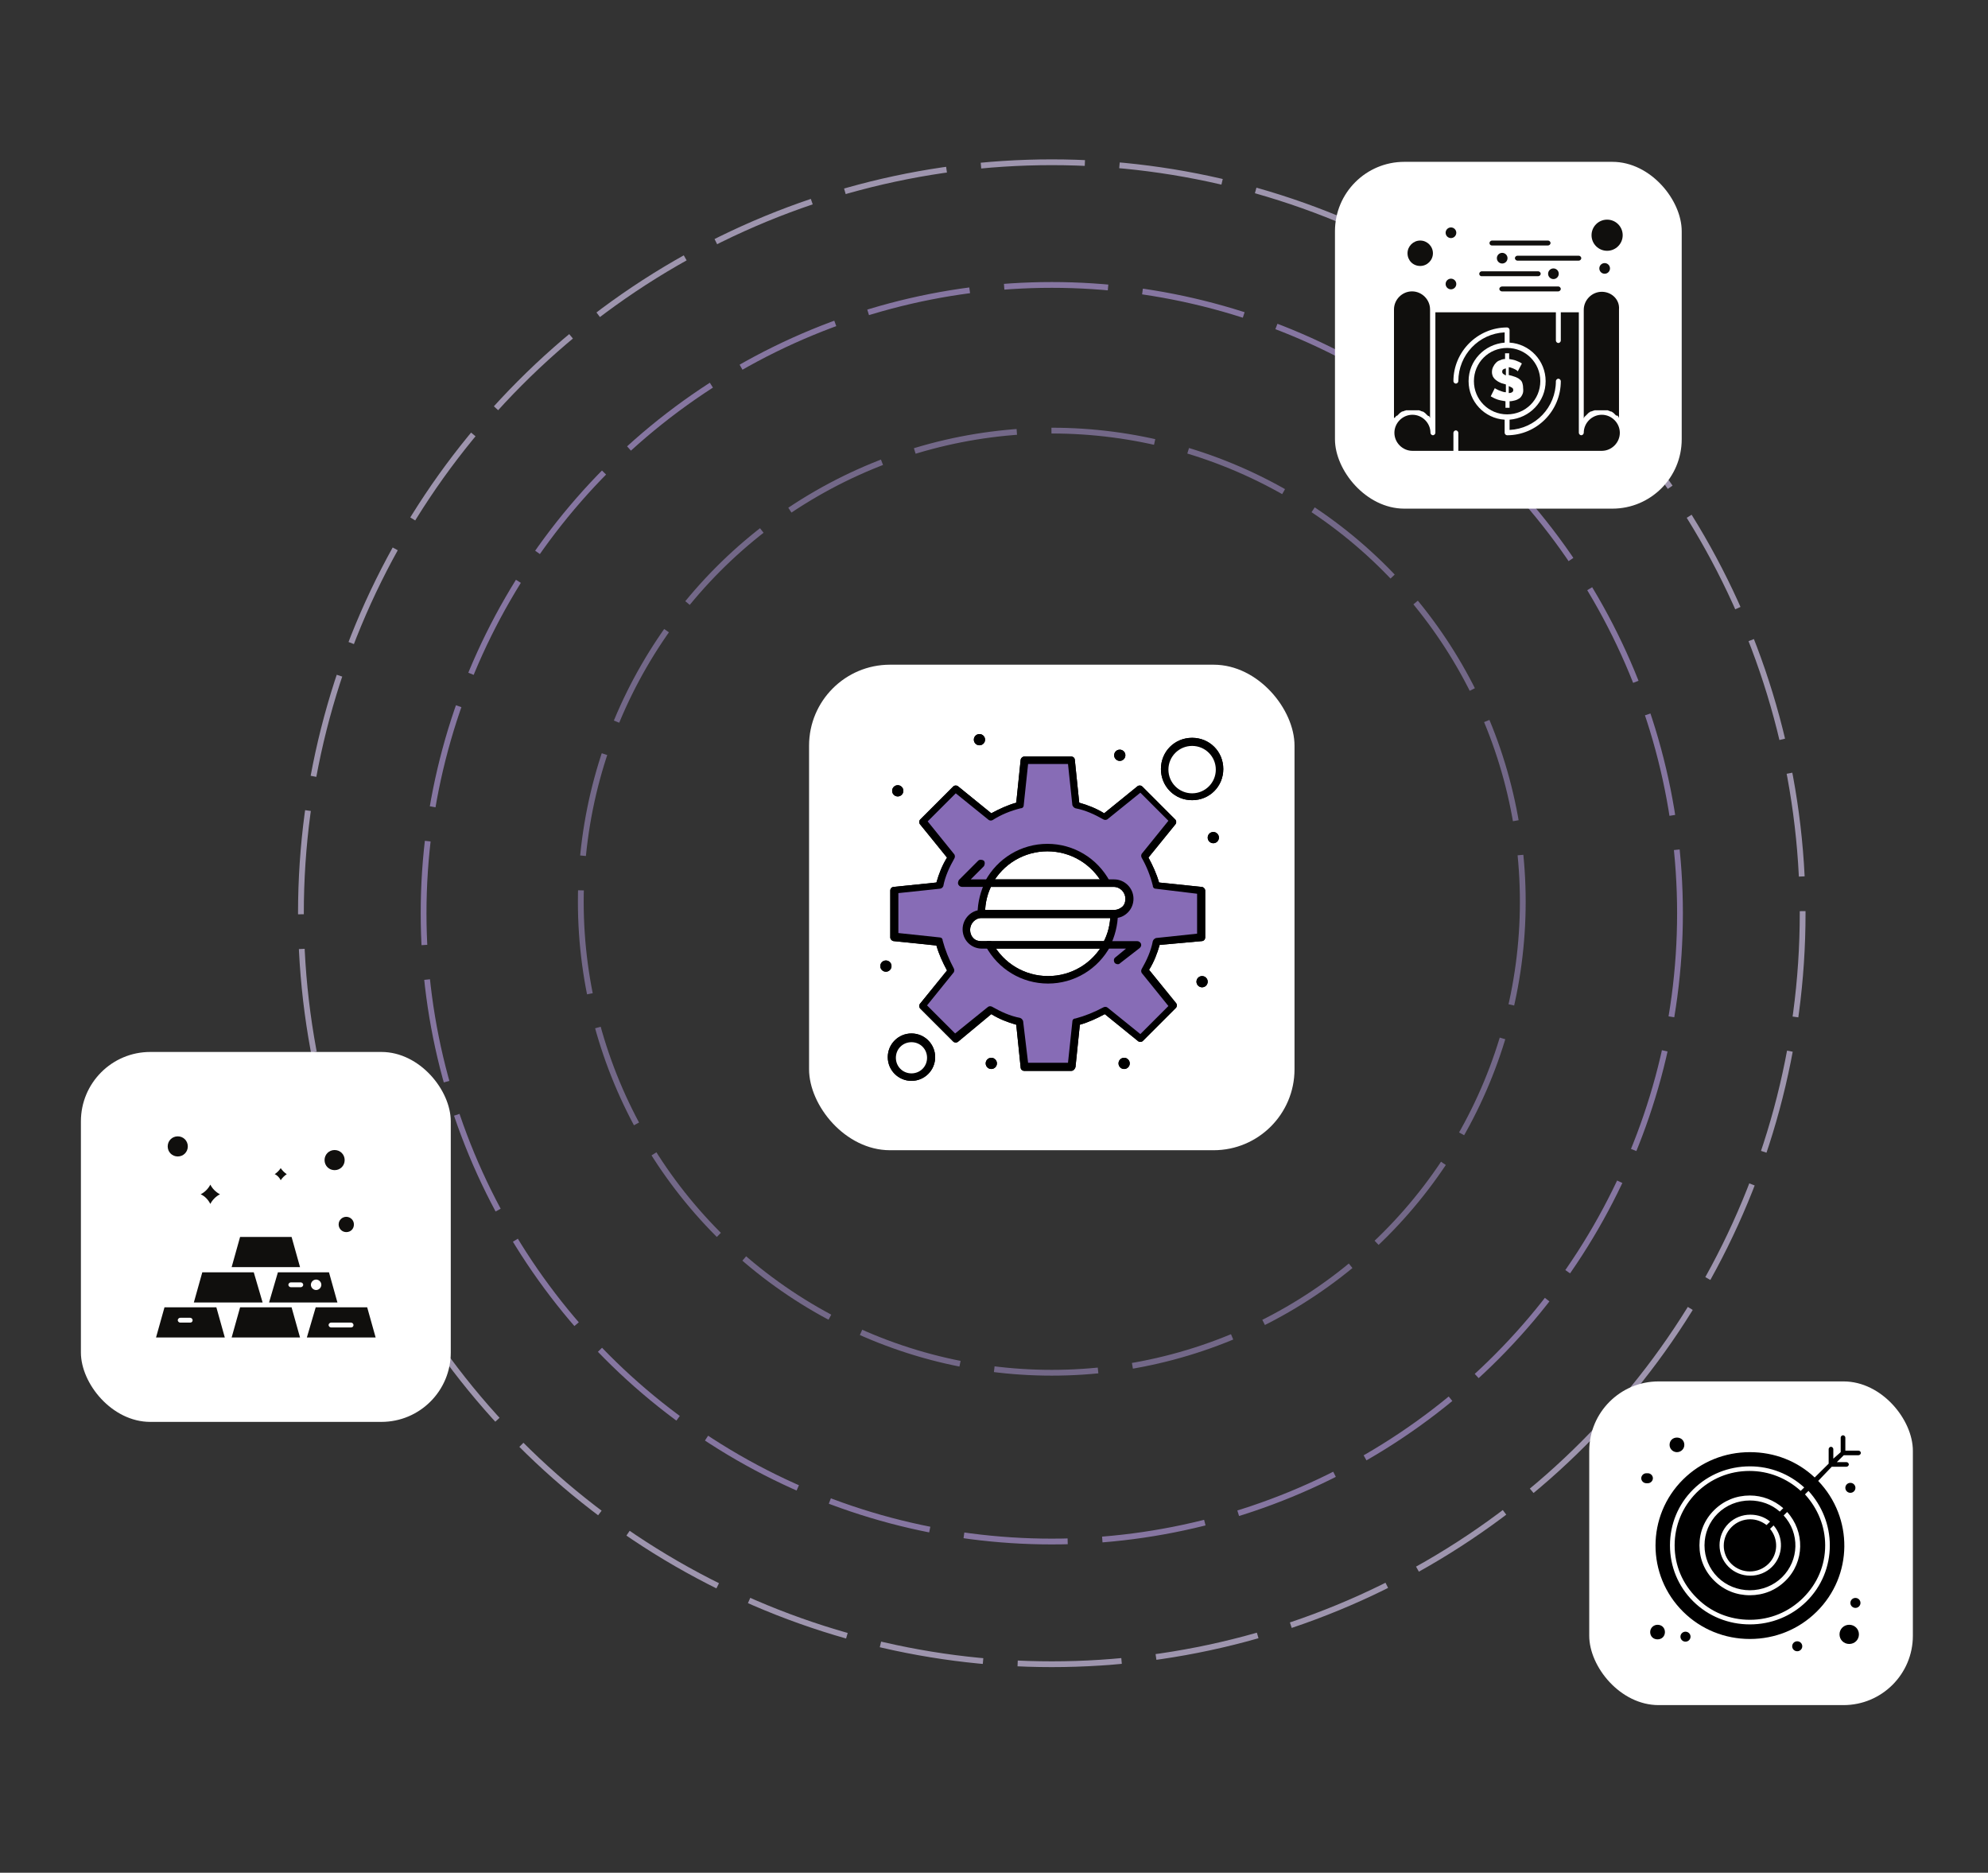 <svg width="344" height="324" viewBox="0 0 344 324" fill="none" xmlns="http://www.w3.org/2000/svg">
<rect x="0" y="0" width="344" height="324" fill="#333333" stroke="none"/>
<mask id="mask0_3251_10932" style="mask-type:alpha" maskUnits="userSpaceOnUse" x="0" y="0" width="344" height="324">
<rect width="344" height="324" fill="#D9D9D9"/>
</mask>
<g mask="url(#mask0_3251_10932)">
<circle opacity="0.68" cx="182" cy="157.999" r="108.703" stroke="#AD96D5" stroke-dasharray="18 6"/>
<circle opacity="0.68" cx="182" cy="156" r="81.5" stroke="#9281B0" stroke-dasharray="18 6"/>
<circle opacity="0.68" cx="130.428" cy="130.428" r="129.928" transform="matrix(1 0 3.46527e-06 1 51.571 27.572)" stroke="#D1C4E8" stroke-dasharray="18 6"/>
<rect x="14" y="182" width="64" height="64" rx="12" fill="white"/>
<path d="M58.597 211.844C58.597 212.54 59.154 213.166 59.919 213.166C60.685 213.166 61.241 212.609 61.241 211.844C61.241 211.078 60.615 210.521 59.919 210.521C59.223 210.521 58.597 211.078 58.597 211.844Z" fill="#100F0D"/>
<path d="M47.74 219.221H51.916L50.454 214.001H41.545L40.084 219.221H44.26H47.74Z" fill="#100F0D"/>
<path d="M41.198 225.345H45.443L43.912 220.125H35.004L33.542 225.345H37.718H41.198Z" fill="#100F0D"/>
<path d="M50.315 221.865H52.055C52.264 221.865 52.472 222.074 52.472 222.282C52.472 222.491 52.264 222.7 52.055 222.7H50.315C50.106 222.7 49.897 222.491 49.897 222.282C49.897 222.074 50.106 221.865 50.315 221.865ZM54.7 221.378C55.187 221.378 55.604 221.795 55.604 222.282C55.604 222.77 55.187 223.187 54.7 223.187C54.212 223.187 53.795 222.77 53.795 222.282C53.795 221.795 54.212 221.378 54.7 221.378ZM46.557 225.345H58.388L56.927 220.125H52.472H48.088L46.557 225.345Z" fill="#100F0D"/>
<path d="M48.575 204.187C48.854 203.769 49.202 203.421 49.619 203.143C49.202 202.864 48.854 202.516 48.575 202.099C48.297 202.516 47.949 202.864 47.531 203.143C48.018 203.351 48.366 203.769 48.575 204.187Z" fill="#100F0D"/>
<path d="M36.396 208.293C36.744 207.597 37.37 206.971 38.066 206.623C37.37 206.275 36.744 205.648 36.396 204.952C36.048 205.648 35.422 206.275 34.726 206.623C35.491 206.971 36.048 207.597 36.396 208.293Z" fill="#100F0D"/>
<path d="M30.759 200.08C31.733 200.08 32.498 199.315 32.498 198.34C32.498 197.366 31.733 196.6 30.759 196.6C29.784 196.6 29.019 197.366 29.019 198.34C29.019 199.315 29.784 200.08 30.759 200.08Z" fill="#100F0D"/>
<path d="M57.901 202.447C58.875 202.447 59.641 201.682 59.641 200.707C59.641 199.733 58.875 198.967 57.901 198.967C56.927 198.967 56.161 199.733 56.161 200.707C56.161 201.682 56.927 202.447 57.901 202.447Z" fill="#100F0D"/>
<path d="M46 226.18H41.545L40.084 231.399H51.916L50.454 226.18H46Z" fill="#100F0D"/>
<path d="M60.754 229.659H57.275C57.066 229.659 56.857 229.451 56.857 229.242C56.857 229.033 57.066 228.824 57.275 228.824H60.754C60.963 228.824 61.172 229.033 61.172 229.242C61.172 229.451 61.033 229.659 60.754 229.659ZM63.538 226.18H59.084H54.63L53.099 231.399H65L63.538 226.18Z" fill="#100F0D"/>
<path d="M32.916 228.824H31.176C30.967 228.824 30.758 228.616 30.758 228.407C30.758 228.198 30.967 227.989 31.176 227.989H32.916C33.124 227.989 33.333 228.198 33.333 228.407C33.333 228.616 33.194 228.824 32.916 228.824ZM32.916 226.18H28.462L27 231.399H38.901L37.44 226.18H32.916Z" fill="#100F0D"/>
<rect x="231" y="28" width="60" height="60" rx="12" fill="white"/>
<path d="M263.412 68.284C263.27 68.568 263.128 68.781 262.915 68.922C262.703 69.064 262.419 69.206 262.135 69.277C261.852 69.348 261.568 69.419 261.213 69.419V70.554H260.504V69.419C260.078 69.348 259.582 69.277 259.156 69.135C258.731 68.993 258.305 68.781 257.951 68.568L258.66 67.15C258.66 67.15 258.731 67.22 258.873 67.291C259.015 67.362 259.156 67.433 259.298 67.504C259.511 67.575 259.653 67.646 259.866 67.717C260.078 67.788 260.291 67.859 260.575 67.859V66.511L260.078 66.369C259.724 66.298 259.511 66.156 259.227 66.015C259.015 65.873 258.802 65.731 258.66 65.589C258.518 65.447 258.376 65.235 258.305 65.093C258.234 64.88 258.164 64.667 258.164 64.383C258.164 64.029 258.234 63.745 258.376 63.462C258.518 63.178 258.66 62.965 258.873 62.752C259.086 62.539 259.298 62.398 259.582 62.327C259.866 62.185 260.149 62.114 260.433 62.114V61.121H261.142V62.114C261.568 62.185 261.993 62.256 262.348 62.398C262.703 62.539 263.057 62.681 263.341 62.894L262.632 64.242C262.632 64.242 262.561 64.171 262.49 64.1C262.419 64.029 262.277 63.958 262.135 63.887C261.993 63.816 261.852 63.745 261.639 63.674C261.426 63.603 261.284 63.532 261.071 63.532V64.88L261.355 64.951C261.71 65.022 261.993 65.164 262.277 65.235C262.561 65.376 262.773 65.447 262.986 65.66C263.199 65.802 263.341 66.015 263.412 66.228C263.483 66.44 263.554 66.724 263.554 67.079C263.625 67.717 263.554 68.001 263.412 68.284ZM266.532 65.944C266.532 62.752 263.979 60.199 260.788 60.199C257.596 60.199 255.043 62.752 255.043 65.944C255.043 69.135 257.596 71.689 260.788 71.689C263.979 71.689 266.532 69.135 266.532 65.944Z" fill="#100F0D"/>
<path d="M259.937 64.312C259.937 64.454 260.007 64.596 260.078 64.666C260.22 64.737 260.362 64.879 260.575 64.95V63.745C260.149 63.815 259.937 63.957 259.937 64.312Z" fill="#100F0D"/>
<path d="M261.639 67.079C261.497 67.008 261.284 66.866 261.071 66.795V68.001C261.568 68.001 261.851 67.788 261.851 67.504C261.851 67.292 261.781 67.15 261.639 67.079Z" fill="#100F0D"/>
<path d="M241.426 72.184C241.497 72.113 241.568 72.043 241.568 71.972C241.568 71.972 241.568 71.972 241.638 71.972C241.709 71.901 241.709 71.901 241.78 71.901C241.78 71.901 241.851 71.901 241.851 71.83L241.922 71.759C241.922 71.759 241.993 71.759 241.993 71.688L242.064 71.617C242.064 71.617 242.135 71.617 242.135 71.546L242.206 71.475C242.206 71.475 242.277 71.475 242.277 71.404C242.348 71.404 242.348 71.333 242.419 71.333C242.419 71.333 242.489 71.333 242.489 71.262C242.56 71.262 242.56 71.191 242.631 71.191H242.702C242.773 71.191 242.844 71.121 242.915 71.121C242.986 71.121 243.057 71.05 243.057 71.05H243.128C243.199 71.05 243.199 71.05 243.27 70.979H243.341C243.411 70.979 243.411 70.979 243.482 70.979H243.553C243.624 70.979 243.624 70.979 243.695 70.979H243.766C243.837 70.979 243.837 70.979 243.908 70.979H243.979C244.05 70.979 244.05 70.979 244.121 70.979H244.192C244.263 70.979 244.333 70.979 244.404 70.979C244.475 70.979 244.546 70.979 244.617 70.979H244.688C244.759 70.979 244.759 70.979 244.83 70.979H244.901C244.972 70.979 244.972 70.979 245.043 70.979H245.114C245.185 70.979 245.185 70.979 245.255 70.979H245.326C245.397 70.979 245.397 70.979 245.468 70.979H245.539C245.61 70.979 245.61 70.979 245.681 71.05H245.752C245.823 71.05 245.894 71.121 245.894 71.121C245.965 71.121 246.036 71.191 246.107 71.191H246.177C246.248 71.191 246.248 71.262 246.319 71.262C246.319 71.262 246.39 71.262 246.39 71.333C246.461 71.333 246.461 71.404 246.532 71.404C246.532 71.404 246.603 71.404 246.603 71.475L246.674 71.546C246.674 71.546 246.745 71.546 246.745 71.617L246.816 71.688C246.816 71.688 246.887 71.688 246.887 71.759L246.958 71.83C246.958 71.83 247.029 71.83 247.029 71.901C247.099 71.901 247.099 71.972 247.17 71.972C247.17 71.972 247.17 71.972 247.241 71.972C247.312 72.043 247.312 72.043 247.383 72.113C247.383 72.113 247.383 72.113 247.383 72.184C247.383 72.255 247.454 72.255 247.454 72.326V53.532C247.454 51.83 246.036 50.411 244.333 50.411C242.631 50.411 241.213 51.83 241.213 53.532V72.326C241.355 72.255 241.355 72.255 241.426 72.184Z" fill="#100F0D"/>
<path d="M277.17 50.483C275.468 50.483 274.05 51.901 274.05 53.603V72.397C274.05 72.326 274.121 72.326 274.121 72.256C274.121 72.256 274.121 72.256 274.121 72.185C274.192 72.114 274.192 72.114 274.263 72.043C274.333 71.972 274.333 71.972 274.404 71.901C274.404 71.901 274.475 71.901 274.475 71.83L274.546 71.759C274.546 71.759 274.617 71.759 274.617 71.688L274.688 71.617C274.688 71.617 274.759 71.617 274.759 71.546L274.83 71.475C274.83 71.475 274.901 71.475 274.901 71.404C274.972 71.404 274.972 71.334 275.043 71.334C275.043 71.334 275.114 71.334 275.114 71.263C275.185 71.263 275.185 71.192 275.255 71.192C275.255 71.192 275.255 71.192 275.326 71.192C275.397 71.192 275.468 71.121 275.539 71.121C275.61 71.121 275.681 71.05 275.681 71.05H275.752C275.823 71.05 275.823 71.05 275.894 70.979H275.965C276.036 70.979 276.036 70.979 276.107 70.979H276.177C276.248 70.979 276.248 70.979 276.319 70.979H276.39C276.461 70.979 276.461 70.979 276.532 70.979H276.603C276.674 70.979 276.674 70.979 276.745 70.979H276.816C276.887 70.979 276.958 70.979 277.029 70.979C277.099 70.979 277.17 70.979 277.241 70.979H277.312C277.383 70.979 277.383 70.979 277.454 70.979H277.525C277.596 70.979 277.596 70.979 277.667 70.979H277.738C277.809 70.979 277.809 70.979 277.88 70.979H277.951C278.021 70.979 278.021 70.979 278.092 70.979H278.163C278.234 70.979 278.234 70.979 278.305 71.05H278.376C278.447 71.05 278.518 71.121 278.518 71.121C278.589 71.121 278.66 71.192 278.731 71.192C278.731 71.192 278.731 71.192 278.802 71.192C278.873 71.192 278.873 71.263 278.943 71.263C278.943 71.263 279.014 71.263 279.014 71.334C279.085 71.334 279.085 71.404 279.156 71.404C279.156 71.404 279.227 71.404 279.227 71.475L279.298 71.546C279.298 71.546 279.369 71.546 279.369 71.617L279.44 71.688C279.44 71.688 279.511 71.688 279.511 71.759L279.582 71.83C279.582 71.83 279.653 71.83 279.653 71.901C279.865 71.901 279.936 71.901 279.936 71.972C280.007 72.043 280.007 72.043 280.078 72.114C280.078 72.114 280.078 72.114 280.078 72.185C280.078 72.256 280.149 72.256 280.149 72.326V53.532C280.291 51.83 278.873 50.483 277.17 50.483Z" fill="#100F0D"/>
<path d="M260.788 75.305C260.575 75.305 260.362 75.092 260.362 74.879V72.61C256.887 72.397 254.121 69.489 254.121 65.943C254.121 62.397 256.887 59.56 260.362 59.276V57.504C255.894 57.716 252.348 61.404 252.348 65.943C252.348 66.156 252.135 66.369 251.923 66.369C251.71 66.369 251.497 66.156 251.497 65.943C251.497 60.837 255.681 56.652 260.788 56.652C261.001 56.652 261.213 56.865 261.213 57.078V59.276C264.689 59.489 267.454 62.397 267.454 65.943C267.454 69.489 264.689 72.326 261.213 72.61V74.383C265.681 74.17 269.228 70.482 269.228 65.943C269.228 65.731 269.44 65.518 269.653 65.518C269.866 65.518 270.079 65.731 270.079 65.943C270.079 71.121 265.894 75.305 260.788 75.305ZM277.171 71.759C275.469 71.759 274.05 73.177 274.05 74.879C274.05 75.092 273.837 75.305 273.625 75.305C273.412 75.305 273.199 75.092 273.199 74.879V54.028H270.079V58.922C270.079 59.135 269.866 59.347 269.653 59.347C269.44 59.347 269.228 59.135 269.228 58.922V54.028H248.376V74.879C248.376 75.092 248.164 75.305 247.951 75.305C247.738 75.305 247.525 75.092 247.525 74.879C247.525 73.177 246.107 71.759 244.405 71.759C242.703 71.759 241.284 73.177 241.284 74.879C241.284 76.582 242.703 78 244.405 78H251.497V74.879C251.497 74.667 251.71 74.454 251.923 74.454C252.135 74.454 252.348 74.667 252.348 74.879V78H277.171C278.873 78 280.291 76.582 280.291 74.879C280.291 73.177 278.873 71.759 277.171 71.759Z" fill="#100F0D"/>
<path d="M258.163 42.469H267.879C268.092 42.469 268.305 42.256 268.305 42.043C268.305 41.83 268.092 41.618 267.879 41.618H258.163C257.95 41.618 257.737 41.83 257.737 42.043C257.737 42.256 257.879 42.469 258.163 42.469Z" fill="#100F0D"/>
<path d="M262.135 44.667C262.135 44.88 262.348 45.093 262.56 45.093H273.199C273.411 45.093 273.624 44.88 273.624 44.667C273.624 44.455 273.411 44.242 273.199 44.242H262.56C262.348 44.242 262.135 44.455 262.135 44.667Z" fill="#100F0D"/>
<path d="M256.39 47.788H266.178C266.39 47.788 266.603 47.575 266.603 47.363C266.603 47.15 266.39 46.937 266.178 46.937H256.39C256.178 46.937 255.965 47.15 255.965 47.363C255.965 47.575 256.107 47.788 256.39 47.788Z" fill="#100F0D"/>
<path d="M259.439 49.987C259.439 50.199 259.652 50.412 259.865 50.412H269.652C269.865 50.412 270.078 50.199 270.078 49.987C270.078 49.774 269.865 49.561 269.652 49.561H259.936C259.652 49.561 259.439 49.774 259.439 49.987Z" fill="#100F0D"/>
<path d="M259.937 43.746C260.446 43.746 260.859 44.159 260.859 44.668C260.859 45.177 260.446 45.59 259.937 45.59C259.427 45.59 259.015 45.177 259.015 44.668C259.015 44.159 259.427 43.746 259.937 43.746Z" fill="#100F0D"/>
<path d="M268.802 46.44C269.311 46.44 269.724 46.853 269.724 47.362C269.724 47.871 269.311 48.284 268.802 48.284C268.293 48.284 267.88 47.871 267.88 47.362C267.88 46.853 268.293 46.44 268.802 46.44Z" fill="#100F0D"/>
<path d="M245.752 46.015C246.958 46.015 247.951 45.022 247.951 43.816C247.951 42.61 246.958 41.617 245.752 41.617C244.547 41.617 243.554 42.61 243.554 43.816C243.554 45.022 244.476 46.015 245.752 46.015Z" fill="#100F0D"/>
<path d="M278.093 43.39C279.582 43.39 280.788 42.184 280.788 40.695C280.788 39.205 279.582 38 278.093 38C276.603 38 275.397 39.205 275.397 40.695C275.397 42.184 276.603 43.39 278.093 43.39Z" fill="#100F0D"/>
<path d="M251.071 39.347C251.581 39.347 251.993 39.76 251.993 40.269C251.993 40.779 251.581 41.191 251.071 41.191C250.562 41.191 250.149 40.779 250.149 40.269C250.149 39.76 250.562 39.347 251.071 39.347Z" fill="#100F0D"/>
<path d="M251.071 48.213C251.581 48.213 251.993 48.625 251.993 49.135C251.993 49.644 251.581 50.057 251.071 50.057C250.562 50.057 250.149 49.644 250.149 49.135C250.149 48.625 250.562 48.213 251.071 48.213Z" fill="#100F0D"/>
<path d="M277.667 45.517C278.176 45.517 278.589 45.93 278.589 46.439C278.589 46.949 278.176 47.361 277.667 47.361C277.158 47.361 276.745 46.949 276.745 46.439C276.745 45.93 277.158 45.517 277.667 45.517Z" fill="#100F0D"/>
<rect x="275" y="239" width="56" height="56" rx="12" fill="white"/>
<path d="M286.014 255.75C286.014 255.286 285.611 254.888 285.142 254.888C285.075 254.888 285.075 254.888 285.007 254.888C284.94 254.888 284.94 254.888 284.873 254.888C284.403 254.888 284 255.286 284 255.75C284 256.215 284.403 256.613 284.873 256.613C284.94 256.613 284.94 256.613 285.007 256.613C285.075 256.613 285.075 256.613 285.142 256.613C285.611 256.613 286.014 256.215 286.014 255.75Z" fill="black"/>
<path d="M307.969 261.524C306.559 260.263 304.679 259.6 302.799 259.6C300.718 259.6 298.704 260.396 297.227 261.856C295.75 263.316 294.944 265.307 294.944 267.365C294.944 269.422 295.75 271.413 297.227 272.873C298.704 274.333 300.718 275.13 302.799 275.13C304.881 275.13 306.895 274.333 308.372 272.873C311.326 269.953 311.46 265.241 308.64 262.188L309.244 261.591C312.332 264.975 312.265 270.219 308.976 273.471C307.297 275.13 305.149 275.993 302.799 275.993C300.449 275.993 298.301 275.13 296.622 273.471C294.944 271.811 294.071 269.688 294.071 267.365C294.071 265.042 294.944 262.918 296.622 261.259C298.301 259.6 300.449 258.737 302.799 258.737C304.948 258.737 306.962 259.533 308.573 260.927L307.969 261.524ZM299.577 270.55C300.449 271.413 301.591 271.878 302.799 271.878C304.007 271.878 305.149 271.413 306.022 270.55C307.7 268.891 307.767 266.303 306.29 264.511L306.962 263.847L306.895 263.914C308.707 265.971 308.573 269.157 306.626 271.081C305.619 272.077 304.276 272.608 302.866 272.608C301.457 272.608 300.113 272.077 299.107 271.081C297.025 269.024 297.025 265.639 299.107 263.582C300.113 262.586 301.457 262.055 302.866 262.055C304.142 262.055 305.351 262.453 306.29 263.25L305.686 263.847C304.881 263.25 303.94 262.852 302.866 262.852C301.658 262.852 300.516 263.316 299.644 264.179C297.831 265.971 297.831 268.825 299.577 270.55ZM312.601 277.055C309.983 279.643 306.492 281.037 302.799 281.037C299.107 281.037 295.616 279.643 292.997 277.055C290.379 274.466 288.969 271.015 288.969 267.365C288.969 263.714 290.379 260.263 292.997 257.675C295.616 255.087 299.107 253.693 302.799 253.693C306.357 253.693 309.647 255.02 312.198 257.343L311.594 257.94C309.177 255.75 306.089 254.489 302.732 254.489C299.241 254.489 296.018 255.817 293.534 258.272C291.117 260.728 289.775 263.914 289.775 267.365C289.775 270.816 291.117 274.002 293.601 276.457C296.018 278.913 299.308 280.24 302.799 280.24C306.29 280.24 309.513 278.913 311.997 276.457C314.481 274.002 315.824 270.816 315.824 267.365C315.824 264.046 314.549 260.993 312.332 258.538L312.937 257.94C315.287 260.529 316.629 263.847 316.629 267.365C316.629 271.015 315.22 274.466 312.601 277.055ZM314.616 256.215L316.965 253.759H319.517C319.718 253.759 319.92 253.56 319.92 253.361C319.92 253.162 319.718 252.963 319.517 252.963H317.838L319.046 251.768H321.598C321.799 251.768 322 251.569 322 251.37C322 251.171 321.799 250.972 321.598 250.972H319.315V248.715C319.315 248.516 319.113 248.317 318.912 248.317C318.711 248.317 318.509 248.516 318.509 248.715V251.237L317.234 252.366V250.706C317.234 250.507 317.032 250.308 316.831 250.308C316.629 250.308 316.428 250.507 316.428 250.706V253.228L314.011 255.618C310.99 252.764 307.029 251.237 302.799 251.237C298.435 251.237 294.34 252.896 291.251 255.949C284.873 262.254 284.873 272.541 291.251 278.846C294.34 281.899 298.435 283.559 302.799 283.559C307.163 283.559 311.259 281.899 314.347 278.846C320.658 272.608 320.725 262.586 314.616 256.215Z" fill="black"/>
<path d="M286.82 281.104C286.148 281.104 285.544 281.635 285.544 282.365C285.544 283.095 286.081 283.626 286.82 283.626C287.558 283.626 288.095 283.095 288.095 282.365C288.095 281.635 287.558 281.104 286.82 281.104Z" fill="black"/>
<path d="M319.987 281.103C319.046 281.103 318.308 281.834 318.308 282.763C318.308 283.692 319.046 284.422 319.987 284.422C320.927 284.422 321.665 283.692 321.665 282.763C321.665 281.834 320.927 281.103 319.987 281.103Z" fill="black"/>
<path d="M290.177 251.238C290.848 251.238 291.453 250.707 291.453 249.977C291.453 249.247 290.915 248.716 290.177 248.716C289.438 248.716 288.901 249.247 288.901 249.977C288.901 250.707 289.505 251.238 290.177 251.238Z" fill="black"/>
<path d="M291.655 282.298C292.136 282.298 292.527 282.684 292.527 283.161C292.527 283.637 292.136 284.023 291.655 284.023C291.172 284.023 290.781 283.637 290.781 283.161C290.781 282.684 291.172 282.298 291.655 282.298Z" fill="black"/>
<path d="M321.06 276.458C321.542 276.458 321.933 276.844 321.933 277.321C321.933 277.797 321.542 278.184 321.06 278.184C320.578 278.184 320.188 277.797 320.188 277.321C320.188 276.844 320.578 276.458 321.06 276.458Z" fill="black"/>
<path d="M320.187 256.548C320.669 256.548 321.06 256.934 321.06 257.411C321.06 257.887 320.669 258.273 320.187 258.273C319.705 258.273 319.314 257.887 319.314 257.411C319.314 256.934 319.705 256.548 320.187 256.548Z" fill="black"/>
<path d="M310.989 283.958C311.471 283.958 311.862 284.344 311.862 284.821C311.862 285.297 311.471 285.684 310.989 285.684C310.507 285.684 310.116 285.297 310.116 284.821C310.116 284.344 310.507 283.958 310.989 283.958Z" fill="black"/>
<rect x="140" y="115" width="84" height="84" rx="14" fill="white"/>
<path d="M157.719 179.554C159.554 179.554 161.064 181.065 161.064 182.9C161.064 184.735 159.554 186.245 157.719 186.245C155.884 186.245 154.373 184.735 154.373 182.9C154.373 181.065 155.884 179.554 157.719 179.554Z" fill="white"/>
<path d="M206.279 128.296C208.902 128.296 211.028 130.422 211.028 133.045C211.028 135.667 208.902 137.792 206.279 137.792C203.657 137.792 201.531 135.667 201.531 133.045C201.531 130.422 203.657 128.296 206.279 128.296Z" fill="white"/>
<path d="M207.898 153.979V162.073L200.129 162.937C199.697 164.663 198.942 166.39 198.079 167.9L203.044 173.944L197.216 179.663L191.173 174.699C189.662 175.562 187.935 176.317 186.209 176.749L185.345 184.519H177.252L176.388 176.749C174.662 176.317 172.935 175.562 171.424 174.699L165.381 179.663L159.662 173.944L164.626 167.9C163.762 166.389 163.007 164.663 162.576 162.937L154.806 162.073V153.979L162.576 153.116C163.007 151.389 163.762 149.663 164.626 148.152L159.662 142.109L165.381 136.389L171.424 141.354C172.935 140.491 174.662 139.734 176.388 139.303L177.252 131.533H185.345L186.209 139.303C187.935 139.734 189.662 140.491 191.173 141.354L197.216 136.389L202.935 142.109L197.971 148.152C198.834 149.663 199.589 151.389 200.021 153.116L207.898 153.979ZM169.805 157.972C168.295 157.972 167.216 159.159 167.216 160.67C167.216 162.181 168.403 163.368 169.913 163.368H171.208C173.151 167.036 177.036 169.519 181.353 169.519C187.719 169.519 192.899 164.338 192.899 157.972C194.41 157.972 195.489 156.785 195.489 155.274C195.489 153.763 194.302 152.576 192.791 152.576H191.496C189.554 148.907 185.777 146.425 181.353 146.425C174.985 146.533 169.805 151.713 169.805 157.972Z" fill="#876CB6"/>
<path d="M209.949 143.943C210.486 143.943 210.92 144.378 210.92 144.915C210.92 145.451 210.486 145.887 209.949 145.887C209.413 145.887 208.978 145.451 208.978 144.915C208.978 144.378 209.413 143.943 209.949 143.943Z" fill="black"/>
<path d="M208.007 168.871C208.543 168.871 208.978 169.306 208.978 169.843C208.978 170.379 208.543 170.813 208.007 170.813C207.47 170.813 207.035 170.379 207.035 169.843C207.035 169.306 207.47 168.871 208.007 168.871Z" fill="black"/>
<path d="M194.518 183.007C195.054 183.007 195.488 183.442 195.488 183.978C195.488 184.514 195.054 184.949 194.518 184.949C193.981 184.949 193.546 184.514 193.546 183.978C193.546 183.442 193.981 183.007 194.518 183.007Z" fill="black"/>
<path d="M193.763 129.697C194.298 129.697 194.734 130.132 194.734 130.669C194.734 131.205 194.298 131.641 193.763 131.641C193.226 131.641 192.791 131.205 192.791 130.669C192.791 130.132 193.226 129.697 193.763 129.697Z" fill="black"/>
<path d="M171.532 183.007C172.069 183.007 172.504 183.442 172.504 183.978C172.504 184.514 172.069 184.949 171.532 184.949C170.996 184.949 170.561 184.514 170.561 183.978C170.561 183.442 170.996 183.007 171.532 183.007Z" fill="black"/>
<path d="M169.482 127C170.018 127 170.453 127.435 170.453 127.972C170.453 128.508 170.018 128.942 169.482 128.942C168.945 128.942 168.511 128.508 168.511 127.972C168.511 127.435 168.945 127 169.482 127Z" fill="black"/>
<path d="M155.345 135.849C155.881 135.849 156.316 136.285 156.316 136.821C156.316 137.358 155.881 137.792 155.345 137.792C154.808 137.792 154.373 137.358 154.373 136.821C154.373 136.285 154.808 135.849 155.345 135.849Z" fill="black"/>
<path d="M153.295 166.173C153.831 166.173 154.266 166.608 154.266 167.144C154.266 167.68 153.831 168.115 153.295 168.115C152.758 168.115 152.323 167.68 152.323 167.144C152.323 166.608 152.758 166.173 153.295 166.173Z" fill="black"/>
<path d="M177.899 183.872H184.805L185.56 176.749C185.56 176.425 185.776 176.209 186.1 176.209C187.719 175.778 189.337 175.129 190.957 174.266C191.172 174.159 191.495 174.159 191.712 174.374L197.323 178.907L202.179 174.051L197.647 168.44C197.431 168.223 197.431 167.9 197.539 167.684C198.403 166.173 199.158 164.555 199.481 162.827C199.589 162.504 199.806 162.396 200.021 162.289L207.143 161.533V154.626L200.021 153.763C199.697 153.763 199.481 153.548 199.481 153.223C199.05 151.496 198.403 149.878 197.539 148.367C197.431 148.152 197.431 147.828 197.647 147.612L202.179 142.001L197.323 137.144L191.712 141.676C191.495 141.892 191.172 141.892 190.957 141.784C189.446 140.921 187.827 140.166 186.1 139.843C185.776 139.734 185.669 139.518 185.56 139.303L184.805 132.18H177.899L177.143 139.303C177.143 139.626 176.928 139.843 176.604 139.843C174.877 140.274 173.258 140.921 171.747 141.892C171.532 142.001 171.208 142.001 170.992 141.784L165.381 137.252L160.525 142.109L165.057 147.72C165.273 147.935 165.273 148.26 165.165 148.475C164.302 149.986 163.546 151.605 163.223 153.331C163.115 153.548 162.899 153.763 162.575 153.763L155.452 154.518V161.425L162.575 162.181C162.899 162.181 163.115 162.396 163.115 162.72C163.546 164.338 164.194 165.957 165.057 167.576C165.165 167.792 165.165 168.115 164.949 168.331L160.417 173.943L165.273 178.799L170.884 174.266C171.1 174.051 171.424 174.051 171.64 174.159C173.151 175.022 174.769 175.778 176.496 176.101C176.819 176.209 176.928 176.425 177.035 176.641L177.899 183.872ZM185.344 185.273H177.251C176.928 185.273 176.604 185.058 176.604 184.627L175.849 177.289C174.337 176.857 172.935 176.317 171.532 175.454L165.813 180.202C165.596 180.417 165.165 180.417 164.949 180.202L159.23 174.482C159.014 174.266 159.014 173.834 159.23 173.619L163.87 167.9C163.115 166.497 162.467 165.093 162.036 163.583L154.697 162.827C154.373 162.827 154.05 162.504 154.05 162.181V154.087C154.05 153.763 154.266 153.44 154.697 153.44L162.036 152.683C162.467 151.173 163.007 149.77 163.87 148.367L159.23 142.647C159.014 142.432 159.014 142.001 159.23 141.784L164.949 136.065C165.165 135.849 165.596 135.849 165.813 136.065L171.532 140.706C172.935 139.95 174.337 139.303 175.849 138.871L176.604 131.533C176.604 131.209 176.928 130.885 177.251 130.885H185.344C185.669 130.885 185.992 131.102 185.992 131.533L186.747 138.871C188.259 139.303 189.662 139.843 191.064 140.706L196.783 136.065C197 135.849 197.431 135.849 197.647 136.065L203.366 141.784C203.583 142.001 203.583 142.432 203.366 142.647L198.726 148.367C199.481 149.77 200.129 151.173 200.561 152.683L207.898 153.44C208.222 153.44 208.546 153.763 208.546 154.087V162.181C208.546 162.504 208.33 162.827 207.898 162.827L200.669 163.475C200.237 164.985 199.697 166.389 198.834 167.792L203.474 173.511C203.691 173.727 203.691 174.159 203.474 174.374L197.755 180.094C197.539 180.31 197.108 180.31 196.892 180.094L191.172 175.454C189.769 176.209 188.367 176.857 186.856 177.289L186.1 184.627C185.992 184.95 185.776 185.273 185.344 185.273Z" fill="black"/>
<path d="M169.806 158.727C169.482 158.727 169.158 158.403 169.158 158.079C169.158 156.136 169.698 154.087 170.561 152.36C170.777 152.036 171.1 151.928 171.425 152.036C171.748 152.252 171.856 152.576 171.748 152.9C170.885 154.41 170.453 156.245 170.453 157.971C170.453 158.403 170.13 158.727 169.806 158.727Z" fill="black"/>
<path d="M191.495 153.33C191.28 153.33 191.064 153.222 190.849 153.007C188.906 149.445 185.236 147.288 181.244 147.288C177.251 147.288 173.582 149.445 171.64 153.007C171.424 153.33 171.1 153.439 170.776 153.33C170.453 153.115 170.345 152.79 170.453 152.467C172.611 148.474 176.712 145.993 181.244 145.993C185.776 145.993 189.877 148.474 192.035 152.467C192.251 152.79 192.035 153.222 191.712 153.33C191.712 153.222 191.604 153.33 191.495 153.33Z" fill="black"/>
<path d="M181.352 170.165C176.819 170.165 172.719 167.684 170.56 163.691C170.345 163.366 170.56 162.936 170.885 162.827C171.208 162.719 171.64 162.827 171.747 163.151C173.69 166.712 177.359 168.87 181.352 168.87C185.344 168.87 189.014 166.712 190.957 163.151C191.172 162.827 191.495 162.719 191.82 162.827C192.143 163.043 192.251 163.366 192.143 163.691C189.985 167.684 185.884 170.165 181.352 170.165Z" fill="black"/>
<path d="M191.496 164.122C191.388 164.122 191.28 164.122 191.173 164.014C190.849 163.799 190.741 163.475 190.849 163.151C191.712 161.641 192.143 159.806 192.143 158.079C192.143 157.756 192.468 157.431 192.791 157.431C193.115 157.431 193.439 157.756 193.439 158.079C193.439 160.021 192.899 162.072 192.036 163.799C191.928 163.907 191.712 164.122 191.496 164.122Z" fill="black"/>
<path d="M193.439 166.819C193.223 166.819 193.007 166.712 192.899 166.604C192.683 166.28 192.683 165.849 193.007 165.632L194.841 164.122H169.914C169.05 164.122 168.187 163.798 167.54 163.151C166.892 162.503 166.568 161.64 166.568 160.776C166.568 158.941 168.079 157.431 169.806 157.431H169.914H192.791C193.331 157.431 193.763 157.215 194.194 156.891C194.626 156.46 194.734 156.028 194.734 155.489C194.734 154.41 193.871 153.439 192.683 153.439H166.461C166.137 153.439 165.921 153.222 165.813 153.007C165.705 152.79 165.813 152.467 165.921 152.252L169.266 148.906C169.482 148.69 169.914 148.69 170.237 148.906C170.453 149.122 170.453 149.554 170.237 149.877L167.971 152.144H192.791C194.626 152.144 196.136 153.654 196.136 155.489C196.136 156.352 195.813 157.215 195.166 157.863C194.518 158.51 193.763 158.833 192.899 158.833H192.791H169.806C168.726 158.833 167.863 159.805 167.863 160.884C167.863 161.424 168.079 161.963 168.403 162.288C168.835 162.719 169.266 162.826 169.806 162.826H196.784C197.108 162.826 197.324 163.043 197.432 163.258C197.539 163.582 197.432 163.798 197.216 164.014L193.871 166.604C193.763 166.712 193.654 166.819 193.439 166.819Z" fill="black"/>
<path d="M206.281 129.051C204.015 129.051 202.18 130.886 202.18 133.152C202.18 135.418 204.015 137.252 206.281 137.252C208.546 137.252 210.381 135.418 210.381 133.152C210.381 130.886 208.546 129.051 206.281 129.051ZM206.281 138.44C203.259 138.44 200.885 136.066 200.885 133.045C200.885 130.023 203.259 127.648 206.281 127.648C209.303 127.648 211.676 130.023 211.676 133.045C211.676 136.066 209.303 138.44 206.281 138.44Z" fill="black"/>
<path d="M157.719 180.309C156.208 180.309 155.021 181.496 155.021 183.007C155.021 184.518 156.208 185.705 157.719 185.705C159.23 185.705 160.417 184.518 160.417 183.007C160.417 181.496 159.23 180.309 157.719 180.309ZM157.719 187C155.452 187 153.618 185.165 153.618 182.899C153.618 180.632 155.452 178.799 157.719 178.799C159.985 178.799 161.819 180.632 161.819 182.899C161.819 185.165 159.985 187 157.719 187Z" fill="black"/>
<path d="M157.719 179.554C159.554 179.554 161.064 181.065 161.064 182.9C161.064 184.735 159.554 186.245 157.719 186.245C155.884 186.245 154.373 184.735 154.373 182.9C154.373 181.065 155.884 179.554 157.719 179.554Z" fill="white"/>
<path d="M206.279 128.296C208.902 128.296 211.028 130.422 211.028 133.045C211.028 135.667 208.902 137.792 206.279 137.792C203.657 137.792 201.531 135.667 201.531 133.045C201.531 130.422 203.657 128.296 206.279 128.296Z" fill="white"/>
<path d="M207.898 153.979V162.073L200.129 162.937C199.697 164.663 198.942 166.39 198.079 167.9L203.044 173.944L197.216 179.663L191.173 174.699C189.662 175.562 187.935 176.317 186.209 176.749L185.345 184.519H177.252L176.388 176.749C174.662 176.317 172.935 175.562 171.424 174.699L165.381 179.663L159.662 173.944L164.626 167.9C163.762 166.389 163.007 164.663 162.576 162.937L154.806 162.073V153.979L162.576 153.116C163.007 151.389 163.762 149.663 164.626 148.152L159.662 142.109L165.381 136.389L171.424 141.354C172.935 140.491 174.662 139.734 176.388 139.303L177.252 131.533H185.345L186.209 139.303C187.935 139.734 189.662 140.491 191.173 141.354L197.216 136.389L202.935 142.109L197.971 148.152C198.834 149.663 199.589 151.389 200.021 153.116L207.898 153.979ZM169.805 157.972C168.295 157.972 167.216 159.159 167.216 160.67C167.216 162.181 168.403 163.368 169.913 163.368H171.208C173.151 167.036 177.036 169.519 181.353 169.519C187.719 169.519 192.899 164.338 192.899 157.972C194.41 157.972 195.489 156.785 195.489 155.274C195.489 153.763 194.302 152.576 192.791 152.576H191.496C189.554 148.907 185.777 146.425 181.353 146.425C174.985 146.533 169.805 151.713 169.805 157.972Z" fill="#876CB6"/>
<path d="M209.949 143.943C210.486 143.943 210.92 144.378 210.92 144.915C210.92 145.451 210.486 145.887 209.949 145.887C209.413 145.887 208.978 145.451 208.978 144.915C208.978 144.378 209.413 143.943 209.949 143.943Z" fill="black"/>
<path d="M208.007 168.871C208.543 168.871 208.978 169.306 208.978 169.843C208.978 170.379 208.543 170.813 208.007 170.813C207.47 170.813 207.035 170.379 207.035 169.843C207.035 169.306 207.47 168.871 208.007 168.871Z" fill="black"/>
<path d="M194.518 183.007C195.054 183.007 195.488 183.442 195.488 183.978C195.488 184.514 195.054 184.949 194.518 184.949C193.981 184.949 193.546 184.514 193.546 183.978C193.546 183.442 193.981 183.007 194.518 183.007Z" fill="black"/>
<path d="M193.763 129.697C194.298 129.697 194.734 130.132 194.734 130.669C194.734 131.205 194.298 131.641 193.763 131.641C193.226 131.641 192.791 131.205 192.791 130.669C192.791 130.132 193.226 129.697 193.763 129.697Z" fill="black"/>
<path d="M171.532 183.007C172.069 183.007 172.504 183.442 172.504 183.978C172.504 184.514 172.069 184.949 171.532 184.949C170.996 184.949 170.561 184.514 170.561 183.978C170.561 183.442 170.996 183.007 171.532 183.007Z" fill="black"/>
<path d="M169.482 127C170.018 127 170.453 127.435 170.453 127.972C170.453 128.508 170.018 128.942 169.482 128.942C168.945 128.942 168.511 128.508 168.511 127.972C168.511 127.435 168.945 127 169.482 127Z" fill="black"/>
<path d="M155.345 135.849C155.881 135.849 156.316 136.285 156.316 136.821C156.316 137.358 155.881 137.792 155.345 137.792C154.808 137.792 154.373 137.358 154.373 136.821C154.373 136.285 154.808 135.849 155.345 135.849Z" fill="black"/>
<path d="M153.295 166.173C153.831 166.173 154.266 166.608 154.266 167.144C154.266 167.68 153.831 168.115 153.295 168.115C152.758 168.115 152.323 167.68 152.323 167.144C152.323 166.608 152.758 166.173 153.295 166.173Z" fill="black"/>
<path d="M177.899 183.872H184.805L185.56 176.749C185.56 176.425 185.776 176.209 186.1 176.209C187.719 175.778 189.337 175.129 190.957 174.266C191.172 174.159 191.495 174.159 191.712 174.374L197.323 178.907L202.179 174.051L197.647 168.44C197.431 168.223 197.431 167.9 197.539 167.684C198.403 166.173 199.158 164.555 199.481 162.827C199.589 162.504 199.806 162.396 200.021 162.289L207.143 161.533V154.626L200.021 153.763C199.697 153.763 199.481 153.548 199.481 153.223C199.05 151.496 198.403 149.878 197.539 148.367C197.431 148.152 197.431 147.828 197.647 147.612L202.179 142.001L197.323 137.144L191.712 141.676C191.495 141.892 191.172 141.892 190.957 141.784C189.446 140.921 187.827 140.166 186.1 139.843C185.776 139.734 185.669 139.518 185.56 139.303L184.805 132.18H177.899L177.143 139.303C177.143 139.626 176.928 139.843 176.604 139.843C174.877 140.274 173.258 140.921 171.747 141.892C171.532 142.001 171.208 142.001 170.992 141.784L165.381 137.252L160.525 142.109L165.057 147.72C165.273 147.935 165.273 148.26 165.165 148.475C164.302 149.986 163.546 151.605 163.223 153.331C163.115 153.548 162.899 153.763 162.575 153.763L155.452 154.518V161.425L162.575 162.181C162.899 162.181 163.115 162.396 163.115 162.72C163.546 164.338 164.194 165.957 165.057 167.576C165.165 167.792 165.165 168.115 164.949 168.331L160.417 173.943L165.273 178.799L170.884 174.266C171.1 174.051 171.424 174.051 171.64 174.159C173.151 175.022 174.769 175.778 176.496 176.101C176.819 176.209 176.928 176.425 177.035 176.641L177.899 183.872ZM185.344 185.273H177.251C176.928 185.273 176.604 185.058 176.604 184.627L175.849 177.289C174.337 176.857 172.935 176.317 171.532 175.454L165.813 180.202C165.596 180.417 165.165 180.417 164.949 180.202L159.23 174.482C159.014 174.266 159.014 173.834 159.23 173.619L163.87 167.9C163.115 166.497 162.467 165.093 162.036 163.583L154.697 162.827C154.373 162.827 154.05 162.504 154.05 162.181V154.087C154.05 153.763 154.266 153.44 154.697 153.44L162.036 152.683C162.467 151.173 163.007 149.77 163.87 148.367L159.23 142.647C159.014 142.432 159.014 142.001 159.23 141.784L164.949 136.065C165.165 135.849 165.596 135.849 165.813 136.065L171.532 140.706C172.935 139.95 174.337 139.303 175.849 138.871L176.604 131.533C176.604 131.209 176.928 130.885 177.251 130.885H185.344C185.669 130.885 185.992 131.102 185.992 131.533L186.747 138.871C188.259 139.303 189.662 139.843 191.064 140.706L196.783 136.065C197 135.849 197.431 135.849 197.647 136.065L203.366 141.784C203.583 142.001 203.583 142.432 203.366 142.647L198.726 148.367C199.481 149.77 200.129 151.173 200.561 152.683L207.898 153.44C208.222 153.44 208.546 153.763 208.546 154.087V162.181C208.546 162.504 208.33 162.827 207.898 162.827L200.669 163.475C200.237 164.985 199.697 166.389 198.834 167.792L203.474 173.511C203.691 173.727 203.691 174.159 203.474 174.374L197.755 180.094C197.539 180.31 197.108 180.31 196.892 180.094L191.172 175.454C189.769 176.209 188.367 176.857 186.856 177.289L186.1 184.627C185.992 184.95 185.776 185.273 185.344 185.273Z" fill="black"/>
<path d="M169.806 158.727C169.482 158.727 169.158 158.403 169.158 158.079C169.158 156.136 169.698 154.087 170.561 152.36C170.777 152.036 171.1 151.928 171.425 152.036C171.748 152.252 171.856 152.576 171.748 152.9C170.885 154.41 170.453 156.245 170.453 157.971C170.453 158.403 170.13 158.727 169.806 158.727Z" fill="black"/>
<path d="M191.495 153.33C191.28 153.33 191.064 153.222 190.849 153.007C188.906 149.445 185.236 147.288 181.244 147.288C177.251 147.288 173.582 149.445 171.64 153.007C171.424 153.33 171.1 153.439 170.776 153.33C170.453 153.115 170.345 152.79 170.453 152.467C172.611 148.474 176.712 145.993 181.244 145.993C185.776 145.993 189.877 148.474 192.035 152.467C192.251 152.79 192.035 153.222 191.712 153.33C191.712 153.222 191.604 153.33 191.495 153.33Z" fill="black"/>
<path d="M181.352 170.165C176.819 170.165 172.719 167.684 170.56 163.691C170.345 163.366 170.56 162.936 170.885 162.827C171.208 162.719 171.64 162.827 171.747 163.151C173.69 166.712 177.359 168.87 181.352 168.87C185.344 168.87 189.014 166.712 190.957 163.151C191.172 162.827 191.495 162.719 191.82 162.827C192.143 163.043 192.251 163.366 192.143 163.691C189.985 167.684 185.884 170.165 181.352 170.165Z" fill="black"/>
<path d="M191.496 164.122C191.388 164.122 191.28 164.122 191.173 164.014C190.849 163.799 190.741 163.475 190.849 163.151C191.712 161.641 192.143 159.806 192.143 158.079C192.143 157.756 192.468 157.431 192.791 157.431C193.115 157.431 193.439 157.756 193.439 158.079C193.439 160.021 192.899 162.072 192.036 163.799C191.928 163.907 191.712 164.122 191.496 164.122Z" fill="black"/>
<path d="M193.439 166.819C193.223 166.819 193.007 166.712 192.899 166.604C192.683 166.28 192.683 165.849 193.007 165.632L194.841 164.122H169.914C169.05 164.122 168.187 163.798 167.54 163.151C166.892 162.503 166.568 161.64 166.568 160.776C166.568 158.941 168.079 157.431 169.806 157.431H169.914H192.791C193.331 157.431 193.763 157.215 194.194 156.891C194.626 156.46 194.734 156.028 194.734 155.489C194.734 154.41 193.871 153.439 192.683 153.439H166.461C166.137 153.439 165.921 153.222 165.813 153.007C165.705 152.79 165.813 152.467 165.921 152.252L169.266 148.906C169.482 148.69 169.914 148.69 170.237 148.906C170.453 149.122 170.453 149.554 170.237 149.877L167.971 152.144H192.791C194.626 152.144 196.136 153.654 196.136 155.489C196.136 156.352 195.813 157.215 195.166 157.863C194.518 158.51 193.763 158.833 192.899 158.833H192.791H169.806C168.726 158.833 167.863 159.805 167.863 160.884C167.863 161.424 168.079 161.963 168.403 162.288C168.835 162.719 169.266 162.826 169.806 162.826H196.784C197.108 162.826 197.324 163.043 197.432 163.258C197.539 163.582 197.432 163.798 197.216 164.014L193.871 166.604C193.763 166.712 193.654 166.819 193.439 166.819Z" fill="black"/>
<path d="M206.281 129.051C204.015 129.051 202.18 130.886 202.18 133.152C202.18 135.418 204.015 137.252 206.281 137.252C208.546 137.252 210.381 135.418 210.381 133.152C210.381 130.886 208.546 129.051 206.281 129.051ZM206.281 138.44C203.259 138.44 200.885 136.066 200.885 133.045C200.885 130.023 203.259 127.648 206.281 127.648C209.303 127.648 211.676 130.023 211.676 133.045C211.676 136.066 209.303 138.44 206.281 138.44Z" fill="black"/>
<path d="M157.719 180.309C156.208 180.309 155.021 181.496 155.021 183.007C155.021 184.518 156.208 185.705 157.719 185.705C159.23 185.705 160.417 184.518 160.417 183.007C160.417 181.496 159.23 180.309 157.719 180.309ZM157.719 187C155.452 187 153.618 185.165 153.618 182.899C153.618 180.632 155.452 178.799 157.719 178.799C159.985 178.799 161.819 180.632 161.819 182.899C161.819 185.165 159.985 187 157.719 187Z" fill="black"/>
</g>
</svg>
